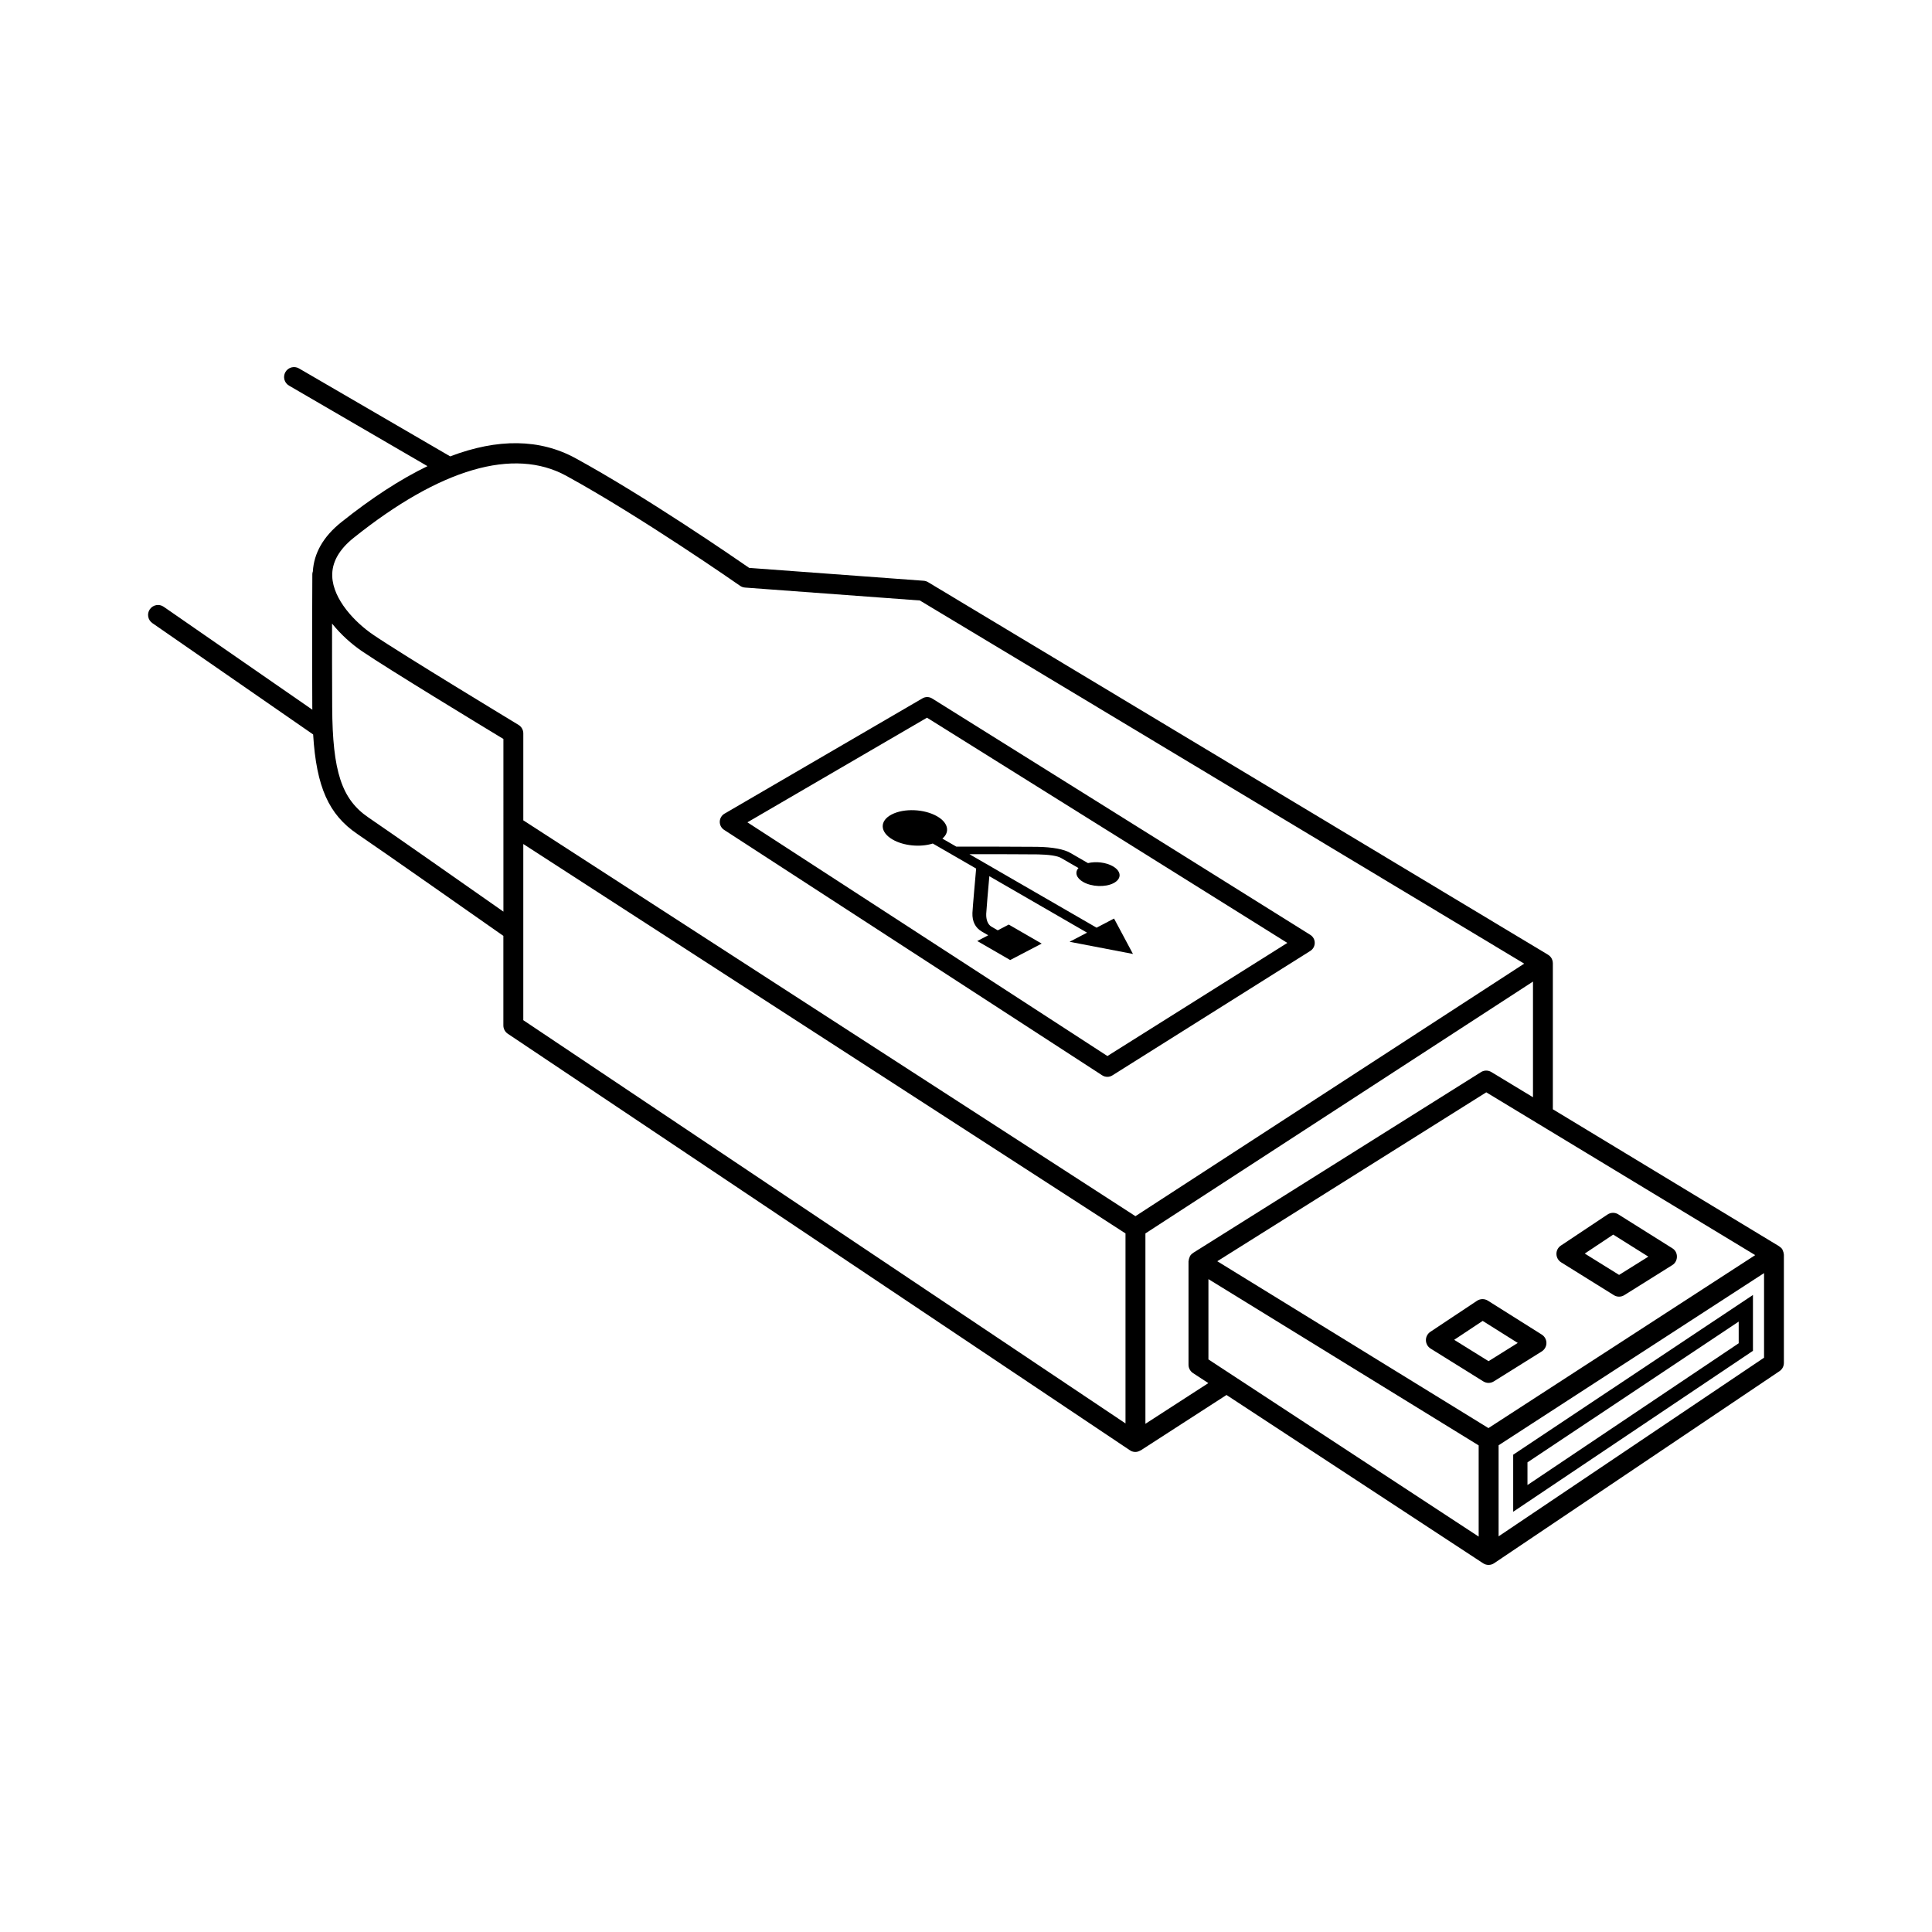 <?xml version="1.0" encoding="UTF-8"?>
<!-- Uploaded to: SVG Repo, www.svgrepo.com, Generator: SVG Repo Mixer Tools -->
<svg fill="#000000" width="800px" height="800px" version="1.1" viewBox="144 144 512 512" xmlns="http://www.w3.org/2000/svg">
 <g>
  <path d="m616.72 476.36c-0.02-0.316-0.105-0.621-0.246-0.926-0.039-0.086-0.055-0.168-0.102-0.25-0.02-0.035-0.02-0.07-0.039-0.105-0.215-0.324-0.504-0.574-0.816-0.77-0.012-0.012-0.02-0.031-0.031-0.039l-59.965-36.301v-38.656c0-0.141-0.012-0.289-0.031-0.422v-0.004c-0.031-0.168-0.07-0.324-0.117-0.484-0.191-0.551-0.559-1.047-1.109-1.375l-0.004-0.004h-0.004c-0.004-0.004-0.012-0.012-0.016-0.012l-164.3-98.738c-0.352-0.211-0.75-0.336-1.164-0.367l-46.234-3.41c-4.031-2.797-27.594-18.992-45.973-29.039-9.477-5.188-20.617-5.32-33.266-0.516l-40.059-23.301c-1.258-0.734-2.871-0.309-3.602 0.953-0.734 1.258-0.309 2.871 0.953 3.602l36.688 21.34c-7.18 3.477-14.801 8.422-22.863 14.871-4.785 3.828-7.227 8.223-7.512 13.035-0.059 0.215-0.137 0.422-0.137 0.66 0 0-0.105 17.191-0.012 35.328 0 0.23 0.016 0.422 0.016 0.648l-39.398-27.281c-1.199-0.832-2.84-0.527-3.668 0.664-0.832 1.195-0.527 2.836 0.664 3.668l42.613 29.508c0.848 13.984 4.18 21.254 11.684 26.359 6.969 4.734 33.129 23.094 38.727 27.023v23.734c0 0.883 0.438 1.703 1.168 2.195l164.86 110.38c0.035 0.031 0.074 0.02 0.105 0.039 0.039 0.02 0.059 0.07 0.102 0.098 0.395 0.211 0.828 0.316 1.258 0.316 0.469 0 0.918-0.152 1.324-0.395 0.035-0.02 0.074-0.012 0.105-0.031l22.715-14.672 68.008 44.602c0.438 0.297 0.945 0.434 1.441 0.434 0.52 0 1.031-0.145 1.477-0.449l75.625-50.895c0.734-0.492 1.164-1.316 1.164-2.191v-28.668c0.012-0.051-0.023-0.098-0.023-0.16zm-339.31-113.53v22.762c-8.906-6.246-29.652-20.789-35.766-24.945-7.098-4.828-9.523-12.207-9.609-29.246-0.039-8.047-0.047-15.898-0.035-22.148 2.348 2.926 5.184 5.457 7.941 7.332 7.023 4.777 31.512 19.648 37.469 23.254zm164.86 158.39-159.59-106.86v-46.688l159.59 103.2zm2.633-54.922-162.22-104.9v-23.039c0-0.922-0.484-1.777-1.27-2.258-0.309-0.188-30.773-18.621-38.5-23.875-4.863-3.305-10.621-9.34-10.863-15.477v-0.023c-0.137-3.641 1.77-7.074 5.668-10.191 22.953-18.367 42.426-24.051 56.332-16.449 19.805 10.832 45.816 28.969 46.078 29.156 0.387 0.273 0.84 0.434 1.316 0.469l46.324 3.422 160.16 96.242zm2.644 55.023v-50.449l102.71-66.746v30.652l-11.023-6.672c-0.863-0.523-1.93-0.516-2.769 0.02l-76.258 47.891c-0.02 0.016-0.031 0.039-0.051 0.059-0.316 0.195-0.586 0.465-0.789 0.789-0.016 0.02-0.016 0.047-0.023 0.066-0.051 0.09-0.059 0.176-0.105 0.273-0.121 0.297-0.211 0.586-0.23 0.891 0 0.059-0.039 0.105-0.039 0.16v27.418c0 0.887 0.449 1.715 1.188 2.207l4.066 2.656zm88.316 29.891-71.617-46.953v-21.281l71.617 44.066zm2.59-28.754-71.859-44.219 71.285-44.762 71.27 43.141zm73.039-18.656-70.348 47.344v-24.133l70.348-45.629z"/>
  <path d="m608.55 487.18-63.539 42.328v15.125l63.539-42.648zm-3.777 12.801-55.977 37.57v-6.012l55.977-37.301z"/>
  <path d="m538.29 488.68c-0.871-0.543-1.996-0.535-2.863 0.039l-12.375 8.23c-0.734 0.5-1.188 1.34-1.168 2.227 0.012 0.898 0.484 1.734 1.238 2.207l13.969 8.699c0.43 0.266 0.918 0.402 1.387 0.402 0.492 0 0.973-0.137 1.395-0.402l12.707-7.941c0.762-0.484 1.238-1.328 1.238-2.227 0-0.91-0.469-1.758-1.234-2.238zm0.191 16.047-9.105-5.664 7.547-5.012 9.301 5.84z"/>
  <path d="m587.18 474.8-14.309-8.984c-0.875-0.555-1.996-0.535-2.856 0.039l-12.375 8.238c-0.746 0.504-1.188 1.34-1.168 2.231 0.012 0.891 0.484 1.727 1.238 2.203l13.969 8.695c0.43 0.273 0.91 0.402 1.387 0.402 0.492 0 0.969-0.133 1.395-0.402l12.699-7.949c0.777-0.473 1.238-1.32 1.238-2.223 0.02-0.938-0.438-1.781-1.219-2.25zm-14.105 7.062-9.098-5.656 7.543-5.023 9.309 5.84z"/>
  <path d="m491.23 391.74-100.18-62.621c-0.797-0.504-1.797-0.52-2.606-0.039l-52.445 30.551c-0.754 0.438-1.23 1.246-1.254 2.117-0.02 0.875 0.414 1.699 1.148 2.176l100.19 65.043c0.418 0.273 0.898 0.406 1.371 0.406 0.469 0 0.934-0.125 1.344-0.387l52.445-32.98c0.734-0.465 1.176-1.27 1.176-2.137 0.004-0.867-0.445-1.672-1.188-2.129zm-53.754 32.121-95.406-61.938 47.594-27.727 95.492 59.688z"/>
  <path d="m380.29 359.85c-3.254 1.699-3.133 4.672 0.266 6.637 2.949 1.703 7.394 2.09 10.641 1.055l11.492 6.637c-0.188 2.07-0.945 10.609-0.984 11.77-0.074 2.273 0.77 3.93 2.516 4.941l1.672 0.969-2.906 1.523 8.723 5.039 8.344-4.359-8.723-5.039-2.91 1.523-1.672-0.969c-0.938-0.543-1.445-1.785-1.391-3.402 0.031-0.906 0.539-6.731 0.828-9.977l25.895 14.969-4.629 2.418 16.797 3.223-5.012-9.383-4.629 2.422-33.703-19.48c5.914 0.004 16.504 0.016 18.156 0.055 2.938 0.051 5.16 0.387 6.102 0.934l4.644 2.68c-1.02 1.137-0.605 2.625 1.219 3.68 2.281 1.32 5.91 1.461 8.09 0.324 2.188-1.145 2.109-3.141-0.176-4.457-1.82-1.055-4.5-1.359-6.613-0.852l-4.644-2.684c-1.738-1.008-4.719-1.559-8.852-1.629-2.102-0.047-17.594-0.055-21.41-0.059l-3.68-2.125c2.051-1.727 1.566-4.191-1.379-5.894-3.418-1.977-8.809-2.191-12.07-0.488z"/>
 </g>
</svg>